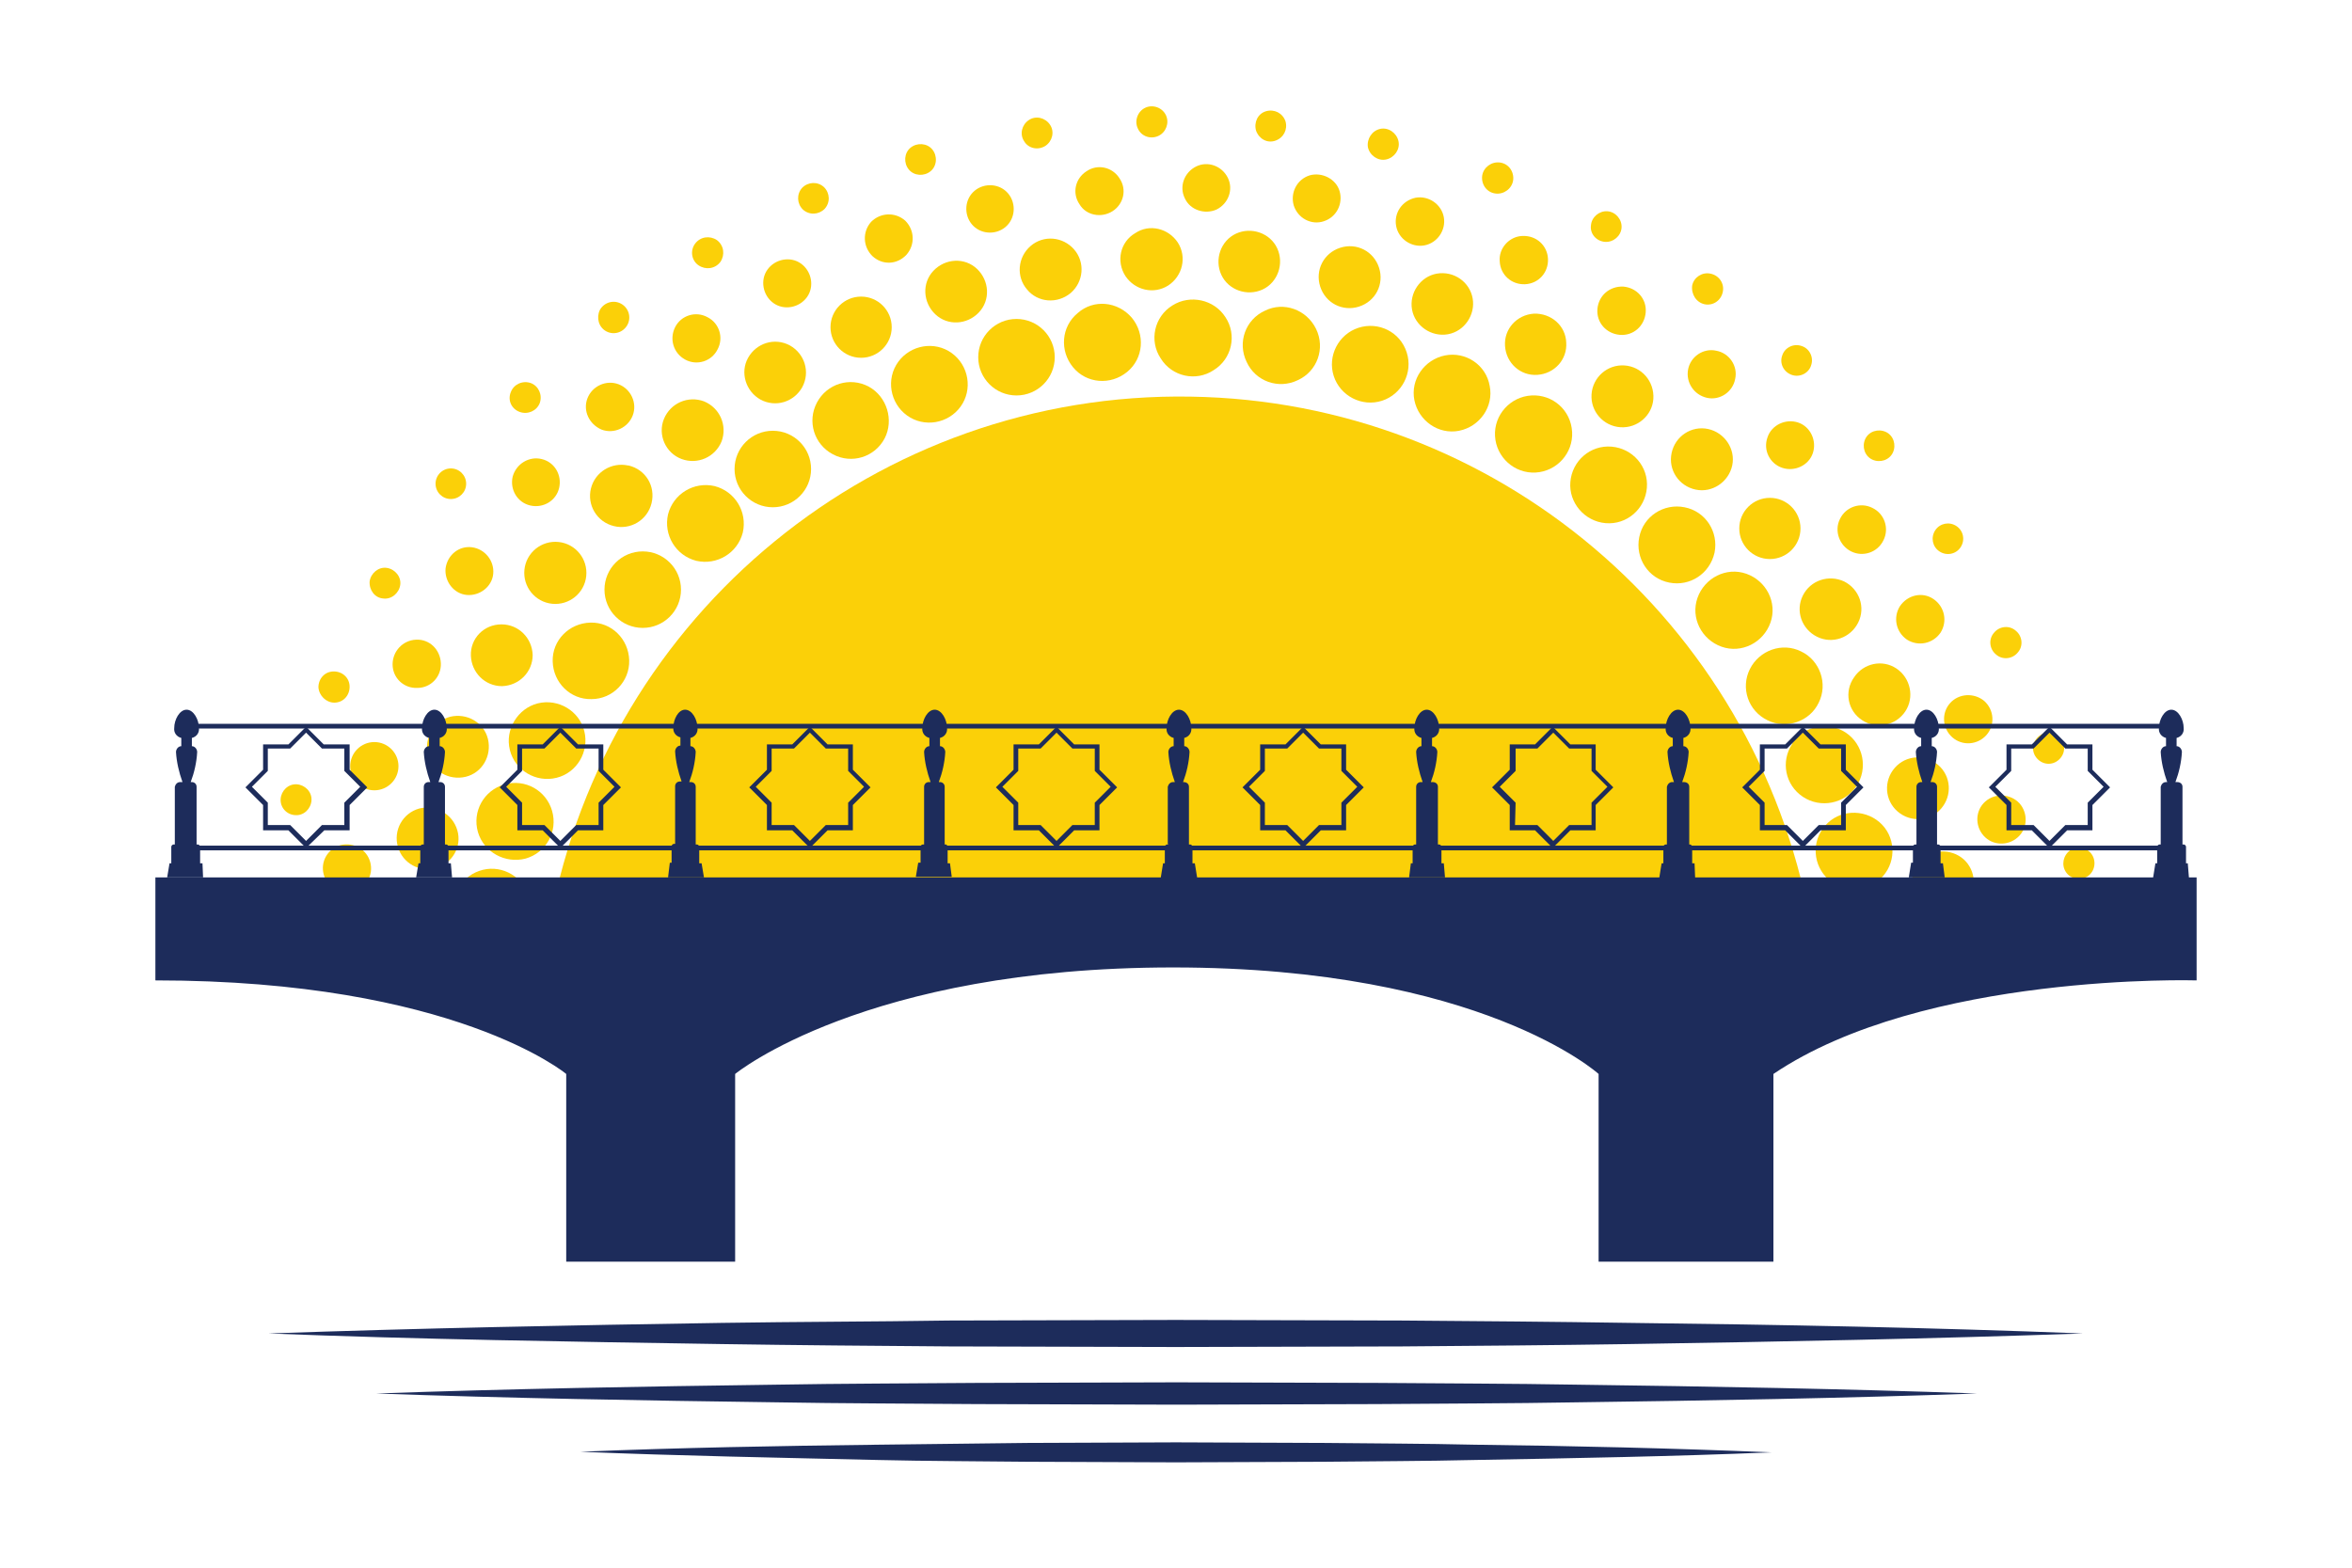 <?xml version="1.0" encoding="utf-8"?>
<!-- Generator: Adobe Illustrator 25.2.0, SVG Export Plug-In . SVG Version: 6.00 Build 0)  -->
<svg version="1.1" id="Слой_1" xmlns="http://www.w3.org/2000/svg" xmlns:xlink="http://www.w3.org/1999/xlink" x="0px" y="0px"
	 viewBox="0 0 399.6 266.5" style="enable-background:new 0 0 399.6 266.5;" xml:space="preserve">
<style type="text/css">
	.st0{fill:#FBD008;}
	.st1{fill:#1D2C5B;}
</style>
<g id="Слой_2_1_">
	<g id="Слой_1-2">
		<path class="st0" d="M202.3,67.4c-53.1-0.9-99.1,36.8-108.8,89h214C298.1,105.5,254.1,68.2,202.3,67.4z"/>
		<path class="st0" d="M89.7,152c-1.2-3.4-4.9-5.2-8.3-4c-3.4,1.2-5.2,4.9-4,8.4H90C90.4,154.9,90.3,153.4,89.7,152z"/>
		<path class="st0" d="M67.3,154.6c-0.9,0.4-1.7,1-2.2,1.8h8.6C72.2,154.3,69.6,153.6,67.3,154.6z"/>
		<path class="st0" d="M89.3,145.9c3.5-1,5.5-4.6,4.5-8.1c-1-3.5-4.6-5.5-8.1-4.5c-3.5,1-5.5,4.6-4.5,8.1c0,0,0,0,0,0l0,0
			C82.2,144.8,85.8,146.8,89.3,145.9L89.3,145.9z"/>
		<path class="st0" d="M71.2,137.4c-2.8,0.8-4.4,3.7-3.6,6.5c0.8,2.8,3.7,4.4,6.5,3.6c2.8-0.8,4.4-3.7,3.6-6.4l0,0
			C76.9,138.3,74,136.7,71.2,137.4C71.2,137.4,71.2,137.4,71.2,137.4z"/>
		<path class="st0" d="M57.9,143.6c-2.2,0.6-3.5,2.8-2.9,5s2.8,3.5,5,2.9c2.2-0.6,3.5-2.8,2.9-5c0,0,0,0,0,0l0,0
			C62.3,144.3,60.1,143.1,57.9,143.6z"/>
		<path class="st0" d="M49,154.2c-0.3-1.4-1.7-2.3-3.1-2c-1.4,0.3-2.3,1.7-2,3.1c0,0.1,0,0.1,0.1,0.2c0,0,0,0,0,0.1
			c0.1,0.3,0.2,0.6,0.4,0.8h4.3C49,155.8,49.2,154.9,49,154.2z"/>
		<path class="st0" d="M99.4,124.9c-0.5-3.6-3.9-6-7.4-5.5s-6,3.9-5.5,7.4c0.5,3.6,3.9,6,7.4,5.5C97.5,131.8,99.9,128.4,99.4,124.9
			C99.4,124.9,99.4,124.9,99.4,124.9z"/>
		<path class="st0" d="M78.6,132.1c2.9-0.4,4.8-3.1,4.4-6c-0.4-2.9-3.1-4.8-6-4.4c-2.8,0.4-4.8,3.1-4.4,6
			C73,130.6,75.7,132.5,78.6,132.1C78.6,132.1,78.6,132.1,78.6,132.1z"/>
		<circle class="st0" cx="63.6" cy="130.2" r="4.1"/>
		<path class="st0" d="M50.7,138.5c1.4-0.2,2.4-1.6,2.2-3s-1.6-2.4-3-2.2c-1.4,0.2-2.4,1.6-2.2,3C47.9,137.7,49.2,138.7,50.7,138.5z
			"/>
		<path class="st0" d="M106.9,112.2c-0.1-3.6-3-6.5-6.6-6.4c-3.6,0.1-6.5,3-6.4,6.6c0.1,3.6,3,6.5,6.6,6.4
			C104.1,118.8,107,115.8,106.9,112.2C106.9,112.2,106.9,112.2,106.9,112.2z"/>
		<path class="st0" d="M80,111.4c0.1,2.9,2.4,5.2,5.3,5.2c2.9-0.1,5.2-2.4,5.2-5.3c-0.1-2.9-2.4-5.2-5.3-5.2c0,0,0,0,0,0l0,0
			C82.2,106.1,79.9,108.5,80,111.4C80,111.4,80,111.4,80,111.4z"/>
		<path class="st0" d="M66.7,112.9c0,2.3,1.9,4.1,4.2,4c2.3,0,4.1-1.9,4-4.2s-1.9-4.1-4.2-4c0,0,0,0,0,0
			C68.4,108.8,66.7,110.7,66.7,112.9z"/>
		<path class="st0" d="M56.8,119.4c1.5,0,2.6-1.2,2.6-2.7c0-1.5-1.2-2.6-2.7-2.6c-1.5,0-2.6,1.2-2.6,2.7l0,0
			C54.2,118.2,55.4,119.4,56.8,119.4z"/>
		<circle class="st0" cx="109.2" cy="100.2" r="6.5"/>
		<path class="st0" d="M89.1,96.8c-0.3,2.9,1.8,5.5,4.7,5.8s5.5-1.8,5.8-4.7c0.3-2.9-1.8-5.5-4.7-5.8C92,91.8,89.4,93.9,89.1,96.8
			L89.1,96.8z"/>
		<path class="st0" d="M75.7,96.6c-0.2,2.2,1.4,4.3,3.6,4.5s4.3-1.4,4.5-3.6c0.2-2.2-1.4-4.2-3.6-4.5C78,92.7,76,94.3,75.7,96.6
			C75.7,96.5,75.7,96.5,75.7,96.6z"/>
		<path class="st0" d="M65.1,101.7c1.4,0.2,2.7-0.9,2.9-2.3c0.2-1.4-0.9-2.7-2.3-2.9c-1.4-0.2-2.7,0.9-2.9,2.3
			C62.7,100.3,63.7,101.6,65.1,101.7C65.1,101.7,65.1,101.7,65.1,101.7z"/>
		<path class="st0" d="M113.5,87.4c-0.8,3.5,1.3,7,4.8,7.9c3.5,0.8,7-1.3,7.9-4.8c0.8-3.5-1.3-7-4.8-7.9c0,0,0,0,0,0l0,0
			C117.9,81.8,114.4,83.9,113.5,87.4z"/>
		<path class="st0" d="M100.4,83c-0.7,2.8,1,5.7,3.9,6.4c2.8,0.7,5.7-1,6.4-3.9s-1-5.7-3.9-6.4c0,0,0,0-0.1,0l0,0
			C103.9,78.5,101.1,80.2,100.4,83z"/>
		<path class="st0" d="M87.1,81c-0.5,2.2,0.8,4.4,3,4.9c2.2,0.5,4.4-0.8,4.9-3c0.5-2.2-0.8-4.4-3-4.9c0,0,0,0,0,0
			C89.9,77.5,87.7,78.8,87.1,81z"/>
		<circle class="st0" cx="76.6" cy="82.2" r="2.6"/>
		<circle class="st0" cx="131.3" cy="79.7" r="6.5"/>
		<path class="st0" d="M115.8,78c2.7,1,5.7-0.3,6.8-3c1-2.7-0.3-5.7-3-6.8c-2.7-1-5.7,0.3-6.8,3c0,0,0,0,0,0l0,0
			C111.7,73.9,113.1,77,115.8,78C115.8,78,115.8,78,115.8,78z"/>
		<path class="st0" d="M102.2,73c2.1,0.8,4.5-0.3,5.3-2.4c0.8-2.1-0.3-4.5-2.4-5.3c-2.1-0.8-4.5,0.3-5.3,2.4
			C99,69.8,100.1,72.1,102.2,73z"/>
		<path class="st0" d="M88.3,70c1.4,0.5,2.9-0.2,3.4-1.5c0.5-1.4-0.2-2.9-1.5-3.4c-1.4-0.5-2.9,0.2-3.4,1.5c0,0,0,0,0,0l0,0
			C86.2,68,86.9,69.5,88.3,70C88.3,70,88.3,70,88.3,70L88.3,70z"/>
		<path class="st0" d="M147.6,65.7c-3.2-1.7-7.1-0.5-8.8,2.7c-1.7,3.2-0.5,7.1,2.7,8.8c3.2,1.7,7.1,0.5,8.8-2.7
			C151.9,71.4,150.7,67.4,147.6,65.7C147.6,65.7,147.6,65.7,147.6,65.7z"/>
		<path class="st0" d="M129.2,67.9c2.6,1.4,5.7,0.4,7.1-2.1c1.4-2.6,0.4-5.7-2.1-7.1c-2.6-1.4-5.7-0.4-7.1,2.1
			C125.7,63.3,126.7,66.5,129.2,67.9C129.2,67.8,129.2,67.8,129.2,67.9z"/>
		<path class="st0" d="M116.4,61.1c2,1.1,4.5,0.3,5.5-1.7c1.1-2,0.3-4.5-1.7-5.5c-2-1.1-4.5-0.3-5.5,1.7
			C113.7,57.6,114.4,60,116.4,61.1z"/>
		<path class="st0" d="M103,56.3c1.3,0.7,2.9,0.2,3.6-1.1s0.2-2.9-1.1-3.6c-1.3-0.7-2.9-0.2-3.6,1.1c0,0,0,0,0,0
			C101.3,54,101.7,55.6,103,56.3z"/>
		<path class="st0" d="M152.6,61.5c-2.1,2.9-1.4,7,1.5,9.1c2.9,2.1,7,1.4,9.1-1.5c2.1-2.9,1.4-7-1.5-9.1
			C158.8,57.9,154.7,58.6,152.6,61.5z"/>
		<circle class="st0" cx="146.3" cy="55.6" r="5.2"/>
		<path class="st0" d="M131.4,51.5c1.8,1.3,4.4,0.8,5.7-1c1.3-1.8,0.8-4.4-1-5.7c-1.8-1.3-4.4-0.8-5.7,1
			C129.1,47.6,129.6,50.2,131.4,51.5C131.4,51.5,131.4,51.5,131.4,51.5z"/>
		<path class="st0" d="M118.7,45.1c1.2,0.8,2.8,0.6,3.7-0.6c0.8-1.2,0.6-2.8-0.6-3.7c-1.2-0.8-2.8-0.6-3.7,0.6c0,0,0,0,0,0
			C117.2,42.6,117.5,44.3,118.7,45.1z"/>
		<circle class="st0" cx="172.7" cy="60.7" r="6.5"/>
		<path class="st0" d="M158.9,53.4c2.1,2,5.4,1.8,7.4-0.3c2-2.1,1.8-5.4-0.3-7.4c-2.1-2-5.4-1.8-7.4,0.3l0,0
			C156.6,48.1,156.8,51.4,158.9,53.4L158.9,53.4z"/>
		<path class="st0" d="M154,43.3c1.5-1.7,1.4-4.2-0.2-5.8c-1.7-1.5-4.2-1.4-5.8,0.2c-1.5,1.7-1.4,4.2,0.2,5.8c0,0,0,0,0,0
			C149.9,45.1,152.4,45,154,43.3C154,43.3,154,43.3,154,43.3z"/>
		<path class="st0" d="M140.1,35.5c1-1.1,0.9-2.7-0.1-3.7c-1.1-1-2.7-0.9-3.7,0.1c-1,1.1-0.9,2.7,0.1,3.7c0,0,0,0,0,0
			C137.5,36.6,139.1,36.5,140.1,35.5z"/>
		<path class="st0" d="M183.1,53.2c-2.8,2.3-3.1,6.4-0.8,9.2c2.3,2.8,6.4,3.1,9.2,0.8c2.8-2.3,3.1-6.4,0.8-9.2c0,0,0,0,0,0
			C189.9,51.2,185.8,50.8,183.1,53.2z"/>
		<path class="st0" d="M181.9,49.8c2.2-1.9,2.5-5.2,0.6-7.4c-1.9-2.2-5.2-2.5-7.4-0.6c-2.2,1.9-2.5,5.2-0.6,7.4
			C176.3,51.4,179.6,51.7,181.9,49.8z"/>
		<path class="st0" d="M170.8,38.6c1.7-1.4,1.9-4,0.5-5.7c-1.4-1.7-4-1.9-5.7-0.5c-1.7,1.4-1.9,4-0.5,5.7l0,0
			C166.5,39.8,169.1,40,170.8,38.6C170.8,38.6,170.8,38.6,170.8,38.6z"/>
		<path class="st0" d="M158.1,29.1c1.1-0.9,1.2-2.6,0.3-3.7c-0.9-1.1-2.6-1.2-3.7-0.3c-1.1,0.9-1.2,2.6-0.3,3.7l0,0
			C155.3,29.9,157,30,158.1,29.1C158.1,29.1,158.1,29.1,158.1,29.1z"/>
		<path class="st0" d="M199.2,51.9c-3.1,1.9-4,6-2,9c1.9,3.1,6,4,9,2c3.1-1.9,4-6,2-9c0,0,0,0,0,0l0,0
			C206.3,50.9,202.2,50,199.2,51.9z"/>
		<path class="st0" d="M191.2,46.9c1.6,2.4,4.8,3.2,7.3,1.6c2.4-1.6,3.2-4.8,1.6-7.3c-1.6-2.4-4.8-3.2-7.2-1.6l0,0
			C190.3,41.1,189.6,44.4,191.2,46.9C191.2,46.8,191.2,46.8,191.2,46.9L191.2,46.9z"/>
		<path class="st0" d="M189,35.9c1.9-1.2,2.5-3.7,1.2-5.6c-1.2-1.9-3.7-2.5-5.6-1.2c-1.9,1.2-2.5,3.7-1.2,5.6
			C184.5,36.6,187.1,37.1,189,35.9C189,35.9,189,35.9,189,35.9z"/>
		<path class="st0" d="M177.6,24.8c1.2-0.8,1.6-2.4,0.8-3.6s-2.4-1.6-3.6-0.8c-1.2,0.8-1.6,2.4-0.8,3.6c0,0,0,0,0,0
			C174.7,25.2,176.3,25.6,177.6,24.8z"/>
		<path class="st0" d="M214.9,52.8c-3.3,1.5-4.7,5.4-3.1,8.7c1.5,3.3,5.4,4.7,8.7,3.1c3.3-1.5,4.7-5.4,3.1-8.7c0,0,0,0,0,0l0,0
			C222,52.6,218.1,51.2,214.9,52.8z"/>
		<path class="st0" d="M207.5,46.7c1.2,2.6,4.4,3.7,7,2.5s3.7-4.4,2.5-7c-1.2-2.6-4.4-3.7-7-2.5C207.4,40.9,206.3,44.1,207.5,46.7
			C207.5,46.7,207.5,46.7,207.5,46.7z"/>
		<path class="st0" d="M206.7,35.6c2-1,2.9-3.4,1.9-5.4c-1-2-3.4-2.9-5.4-1.9c-2,1-2.9,3.4-1.9,5.4
			C202.2,35.7,204.7,36.5,206.7,35.6z"/>
		<path class="st0" d="M196.8,23.1c1.3-0.6,1.9-2.2,1.3-3.5c-0.6-1.3-2.2-1.9-3.5-1.3c-1.3,0.6-1.9,2.2-1.3,3.5l0,0
			C193.9,23.2,195.5,23.7,196.8,23.1C196.8,23.1,196.8,23.1,196.8,23.1z"/>
		<path class="st0" d="M230.8,55.7c-3.4,1.1-5.3,4.8-4.2,8.2s4.8,5.3,8.2,4.2c3.4-1.1,5.3-4.8,4.2-8.2
			C237.9,56.4,234.2,54.6,230.8,55.7z"/>
		<path class="st0" d="M224.3,48.7c0.9,2.8,3.8,4.3,6.6,3.4c2.8-0.9,4.3-3.8,3.4-6.6c-0.9-2.8-3.8-4.3-6.6-3.4l0,0
			C224.9,43,223.4,45.9,224.3,48.7C224.3,48.7,224.3,48.7,224.3,48.7z"/>
		<path class="st0" d="M224.9,37.6c2.2-0.7,3.3-3,2.7-5.1s-3-3.3-5.1-2.7c-2.2,0.7-3.3,3-2.7,5.1c0,0,0,0,0,0
			C220.5,37.1,222.8,38.3,224.9,37.6C224.9,37.6,224.9,37.6,224.9,37.6z"/>
		<path class="st0" d="M216.7,23.9c1.4-0.5,2.1-1.9,1.7-3.3c-0.5-1.4-1.9-2.1-3.3-1.7c-1.4,0.4-2.1,1.9-1.7,3.3l0,0
			C213.9,23.6,215.3,24.4,216.7,23.9C216.7,23.9,216.7,23.9,216.7,23.9z"/>
		<path class="st0" d="M245.5,60.4c-3.5,0.7-5.9,4.1-5.2,7.6c0.7,3.5,4.1,5.9,7.6,5.2c3.5-0.7,5.9-4.1,5.2-7.6l0,0
			C252.5,62,249,59.7,245.5,60.4C245.5,60.3,245.5,60.3,245.5,60.4z"/>
		<path class="st0" d="M244.1,46.5c-2.8,0.5-4.7,3.3-4.2,6.1c0.5,2.8,3.3,4.7,6.1,4.2c2.8-0.5,4.7-3.3,4.2-6.1
			C249.7,47.9,247,46,244.1,46.5C244.1,46.5,244.1,46.5,244.1,46.5z"/>
		<path class="st0" d="M237.2,38.4c0.4,2.2,2.6,3.7,4.8,3.3c2.2-0.4,3.7-2.6,3.3-4.8c-0.4-2.2-2.6-3.7-4.8-3.3c0,0,0,0,0,0
			C238.2,34.1,236.8,36.2,237.2,38.4z"/>
		<path class="st0" d="M235.5,27.1c1.4-0.3,2.4-1.7,2.1-3.1c-0.3-1.4-1.7-2.4-3.1-2.1c-1.4,0.3-2.3,1.7-2.1,3.1
			C232.7,26.4,234.1,27.4,235.5,27.1C235.5,27.1,235.5,27.1,235.5,27.1z"/>
		<path class="st0" d="M260.2,67.2c-3.6,0.2-6.4,3.3-6.2,6.9c0.2,3.6,3.3,6.4,6.9,6.2c3.6-0.2,6.4-3.3,6.2-6.9
			C266.9,69.7,263.8,67,260.2,67.2C260.2,67.2,260.2,67.2,260.2,67.2z"/>
		<path class="st0" d="M260.6,53.3c-2.9,0.2-5.1,2.6-4.9,5.5c0.2,2.9,2.6,5.1,5.5,4.9c2.9-0.2,5.1-2.6,4.9-5.5l0,0
			C266,55.4,263.6,53.2,260.6,53.3C260.6,53.3,260.6,53.3,260.6,53.3z"/>
		<path class="st0" d="M254.8,44.4c0.1,2.3,2,4,4.3,3.9s4-2,3.9-4.3c-0.1-2.3-2-4-4.3-3.9c0,0,0,0-0.1,0l0,0
			C256.4,40.2,254.6,42.2,254.8,44.4C254.8,44.4,254.8,44.4,254.8,44.4L254.8,44.4z"/>
		<path class="st0" d="M254.6,32.9c1.4-0.1,2.6-1.3,2.5-2.8s-1.3-2.6-2.8-2.5c-1.4,0.1-2.6,1.3-2.5,2.8c0,0,0,0,0,0
			C251.9,31.9,253.1,33,254.6,32.9C254.6,32.9,254.6,32.9,254.6,32.9z"/>
		<path class="st0" d="M272.8,88.9c3.6,0.3,6.7-2.4,7-6s-2.4-6.7-6-7s-6.7,2.4-7,6c0,0,0,0,0,0C266.5,85.4,269.2,88.6,272.8,88.9z"
			/>
		<path class="st0" d="M276,62.1c-2.9-0.2-5.4,2-5.6,4.9c-0.2,2.9,2,5.4,4.9,5.6c2.9,0.2,5.4-2,5.6-4.8
			C281.1,64.8,278.9,62.3,276,62.1C276,62.1,276,62.1,276,62.1z"/>
		<path class="st0" d="M271.4,52.5c-0.2,2.3,1.5,4.2,3.8,4.4c2.3,0.2,4.2-1.5,4.4-3.8c0.2-2.3-1.5-4.2-3.8-4.4c0,0,0,0,0,0l0,0
			C273.5,48.6,271.6,50.2,271.4,52.5C271.4,52.5,271.4,52.5,271.4,52.5z"/>
		<path class="st0" d="M272.7,41.1c1.4,0.1,2.7-1,2.8-2.4s-1-2.7-2.4-2.8s-2.7,1-2.8,2.4c0,0,0,0,0,0
			C270.1,39.7,271.2,41,272.7,41.1z"/>
		<path class="st0" d="M291.3,93.9c0.7-3.5-1.5-7-5.1-7.7c-3.5-0.7-7,1.5-7.7,5.1c-0.7,3.5,1.5,7,5.1,7.7l0,0
			C287.1,99.7,290.5,97.5,291.3,93.9C291.3,93.9,291.3,93.9,291.3,93.9L291.3,93.9z"/>
		<path class="st0" d="M288.1,83.2c2.8,0.6,5.6-1.3,6.2-4.1s-1.3-5.6-4.1-6.2c-2.8-0.6-5.6,1.2-6.2,4.1
			C283.4,79.8,285.2,82.6,288.1,83.2C288.1,83.2,288.1,83.2,288.1,83.2z"/>
		<path class="st0" d="M290,67.6c2.2,0.5,4.4-1,4.8-3.2c0.5-2.2-1-4.4-3.2-4.8c-2.2-0.5-4.4,1-4.8,3.2c0,0,0,0,0,0
			C286.4,65,287.8,67.1,290,67.6z"/>
		<path class="st0" d="M289.6,51.7c1.4,0.3,2.8-0.6,3.1-2.1c0.3-1.4-0.6-2.8-2.1-3.1c-1.4-0.3-2.8,0.6-3.1,2
			C287.3,50,288.2,51.4,289.6,51.7C289.6,51.7,289.6,51.7,289.6,51.7z"/>
		<path class="st0" d="M292.5,109.9c3.4,1.2,7.1-0.7,8.3-4.1c1.2-3.4-0.7-7.1-4.1-8.3c-3.4-1.2-7.1,0.7-8.3,4.1c0,0,0,0,0,0l0,0
			C287.2,105,289.1,108.7,292.5,109.9z"/>
		<circle class="st0" cx="300.7" cy="89.8" r="5.2"/>
		<path class="st0" d="M302.8,79.5c2.1,0.7,4.5-0.4,5.2-2.5c0.7-2.1-0.4-4.5-2.5-5.2c-2.1-0.7-4.5,0.4-5.2,2.5c0,0,0,0,0,0l0,0
			C299.5,76.5,300.7,78.8,302.8,79.5z"/>
		<path class="st0" d="M304.4,63.7c1.4,0.5,2.9-0.3,3.3-1.6c0.5-1.4-0.3-2.9-1.6-3.3c-1.4-0.5-2.9,0.3-3.3,1.6c0,0,0,0,0,0l0,0
			C302.3,61.7,303,63.2,304.4,63.7z"/>
		<path class="st0" d="M300.3,122.4c3.2,1.6,7.2,0.2,8.7-3c1.6-3.2,0.2-7.2-3-8.7c-3.2-1.6-7.1-0.2-8.7,3
			C295.7,116.9,297,120.8,300.3,122.4C300.3,122.4,300.3,122.4,300.3,122.4z"/>
		<path class="st0" d="M306.3,101.2c-1.3,2.6-0.2,5.7,2.4,7c2.6,1.3,5.7,0.2,7-2.4c1.3-2.6,0.2-5.7-2.4-7c0,0,0,0,0,0l0,0
			C310.7,97.6,307.6,98.6,306.3,101.2z"/>
		<path class="st0" d="M314.5,93.7c2,1,4.5,0.2,5.5-1.9c1-2,0.2-4.5-1.9-5.5c-2-1-4.5-0.2-5.5,1.9C311.6,90.2,312.5,92.7,314.5,93.7
			z"/>
		<path class="st0" d="M318.1,78.1c1.3,0.6,2.9,0.1,3.5-1.2c0.6-1.3,0.1-2.9-1.2-3.5c-1.3-0.6-2.9-0.1-3.5,1.2c0,0,0,0,0,0
			C316.3,75.9,316.8,77.5,318.1,78.1z"/>
		<path class="st0" d="M306.3,135.4c3,2,7.1,1.2,9.1-1.8c2-3,1.2-7.1-1.8-9.1c-3-2-7.1-1.2-9.1,1.8c0,0,0,0,0,0.1
			C302.5,129.4,303.3,133.4,306.3,135.4z"/>
		<path class="st0" d="M316.4,122.4c2.4,1.6,5.7,0.9,7.3-1.5c1.6-2.4,0.9-5.7-1.5-7.3c-2.4-1.6-5.6-0.9-7.2,1.5l0,0
			C313.3,117.5,313.9,120.8,316.4,122.4C316.4,122.4,316.4,122.4,316.4,122.4z"/>
		<path class="st0" d="M324,108.7c1.9,1.2,4.4,0.7,5.7-1.2c1.2-1.9,0.7-4.4-1.2-5.7s-4.4-0.7-5.7,1.2c0,0,0,0,0,0l0,0
			C321.6,104.9,322.1,107.4,324,108.7L324,108.7z"/>
		<path class="st0" d="M329.5,93.7c1.2,0.8,2.8,0.5,3.6-0.7c0.8-1.2,0.5-2.8-0.7-3.6c-1.2-0.8-2.8-0.5-3.6,0.7c0,0,0,0,0,0l0,0
			C328,91.3,328.3,92.9,329.5,93.7z"/>
		<path class="st0" d="M310.7,149.5c2.7,2.4,6.9,2.1,9.2-0.6c2.4-2.7,2.1-6.9-0.6-9.2s-6.9-2.1-9.2,0.6c0,0,0,0,0,0l0,0
			C307.7,143,308,147.1,310.7,149.5L310.7,149.5z"/>
		<path class="st0" d="M322.4,137.9c2.2,1.9,5.5,1.7,7.4-0.5s1.7-5.5-0.5-7.4c-2.2-1.9-5.5-1.7-7.4,0.5l0,0
			C320,132.7,320.2,136,322.4,137.9C322.4,137.9,322.4,137.9,322.4,137.9z"/>
		<path class="st0" d="M331.3,119.5c-1.5,1.7-1.3,4.3,0.4,5.8c1.7,1.5,4.3,1.3,5.8-0.4c1.5-1.7,1.3-4.3-0.4-5.8
			C335.4,117.7,332.8,117.8,331.3,119.5C331.3,119.5,331.3,119.5,331.3,119.5z"/>
		<path class="st0" d="M342.8,110.9c1-1.1,0.8-2.8-0.3-3.7c-1.1-1-2.8-0.8-3.7,0.3c-1,1.1-0.8,2.8,0.3,3.7c0,0,0,0,0,0
			C340.2,112.2,341.9,112,342.8,110.9z"/>
		<path class="st0" d="M322.9,154.7c-2.4-2.7-6.5-2.9-9.2-0.5c-0.7,0.6-1.2,1.4-1.6,2.2H324C323.7,155.8,323.3,155.2,322.9,154.7z"
			/>
		<path class="st0" d="M333.6,153.8c2.2-1.9,2.3-5.3,0.4-7.4s-5.3-2.3-7.4-0.4c-2.2,1.9-2.3,5.2-0.4,7.4l0,0
			C328.1,155.5,331.4,155.7,333.6,153.8z"/>
		<path class="st0" d="M337.3,136.2c-1.7,1.5-1.8,4.1-0.3,5.8c1.5,1.7,4.1,1.8,5.8,0.3s1.8-4.1,0.3-5.8c0,0,0,0,0,0
			C341.6,134.9,339,134.7,337.3,136.2z"/>
		<path class="st0" d="M349.8,129.1c1.1-1,1.2-2.6,0.2-3.7c-1-1.1-2.6-1.2-3.7-0.2c-1.1,1-1.2,2.6-0.2,3.7c0,0,0,0,0,0
			C347.1,130,348.7,130.1,349.8,129.1z"/>
		<path class="st0" d="M347,155.4c-1.3-1.9-3.8-2.3-5.7-1.1c0,0,0,0,0,0c-0.7,0.5-1.3,1.2-1.6,2.1h7.7
			C347.4,156,347.2,155.7,347,155.4z"/>
		<path class="st0" d="M351,148.2c0.8,1.2,2.5,1.5,3.7,0.7c1.2-0.8,1.5-2.5,0.7-3.7c-0.8-1.2-2.5-1.5-3.7-0.7c0,0,0,0,0,0l0,0
			C350.5,145.4,350.2,147,351,148.2C351,148.2,351,148.2,351,148.2L351,148.2z"/>
		<path class="st1" d="M34.4,146.7H34v-2.8c0-0.2-0.2-0.4-0.4-0.4c0,0,0,0,0,0h-0.2c0,0,0-0.1,0-0.1v-9.7c0-0.5-0.4-0.8-0.8-0.8
			h-0.2c0.6-1.6,1-3.3,1.1-5.1c0-0.5-0.4-1-0.9-1v-1.4c0.8-0.2,1.3-0.9,1.2-1.7c0-1.4-0.9-3.1-2.1-3.1s-2.1,1.7-2.1,3.1
			c-0.1,0.8,0.4,1.5,1.2,1.7v1.4c-0.5,0-0.9,0.5-0.9,1l0,0c0.1,1.7,0.5,3.4,1.1,5.1h-0.4c-0.5,0-0.8,0.4-0.9,0.8v9.7
			c0,0,0,0.1,0,0.1h-0.2c-0.2,0-0.4,0.2-0.4,0.4c0,0,0,0,0,0v2.8h-0.3l-0.4,2.4h6.1L34.4,146.7z"/>
		<path class="st1" d="M76.6,146.7h-0.4v-2.8c0-0.2-0.2-0.4-0.4-0.4l0,0h-0.2c0,0,0-0.1,0-0.1v-9.7c0-0.5-0.4-0.8-0.8-0.8h-0.3
			c0.6-1.6,1-3.3,1.1-5.1c0-0.5-0.4-1-0.9-1v-1.4c0.8-0.2,1.3-0.9,1.2-1.7c0-1.4-0.9-3.1-2.1-3.1s-2.1,1.7-2.1,3.1
			c-0.1,0.8,0.4,1.5,1.2,1.7v1.4c-0.5,0-0.9,0.5-0.9,1l0,0c0.1,1.7,0.5,3.4,1.1,5.1h-0.3c-0.5,0-0.8,0.4-0.8,0.8v9.7
			c0,0,0,0.1,0,0.1h-0.2c-0.2,0-0.4,0.2-0.4,0.4c0,0,0,0,0,0v2.8h-0.3l-0.4,2.4h6.1L76.6,146.7z"/>
		<path class="st1" d="M119.2,146.7h-0.4v-2.8c0-0.2-0.2-0.4-0.4-0.4c0,0,0,0,0,0h-0.2c0,0,0-0.1,0-0.1v-9.7c0-0.5-0.4-0.8-0.8-0.8
			h-0.3c0.6-1.6,1-3.3,1.1-5.1c0-0.5-0.4-1-0.9-1v-1.4c0.8-0.2,1.3-0.9,1.2-1.7c0-1.4-0.9-3.1-2.1-3.1s-2,1.7-2,3
			c-0.1,0.8,0.4,1.5,1.2,1.7v1.4c-0.5,0-0.9,0.5-0.9,1l0,0c0.1,1.7,0.5,3.4,1.1,5.1h-0.3c-0.5,0-0.8,0.4-0.8,0.8v9.7
			c0,0,0,0.1,0,0.1h-0.2c-0.2,0-0.4,0.2-0.4,0.4c0,0,0,0,0,0v2.8h-0.3l-0.3,2.5h6.1L119.2,146.7z"/>
		<path class="st1" d="M161.4,146.7h-0.4v-2.8c0-0.2-0.2-0.4-0.3-0.4c0,0,0,0,0,0h-0.2c0,0,0-0.1,0-0.1v-9.7c0-0.5-0.4-0.8-0.8-0.8
			h-0.2c0.6-1.6,1-3.3,1.1-5.1c0-0.5-0.4-1-0.9-1v-1.4c0.8-0.2,1.3-0.9,1.2-1.7c0-1.4-0.9-3.1-2.1-3.1s-2.1,1.7-2.1,3.1
			c-0.1,0.8,0.4,1.5,1.2,1.7v1.4c-0.5,0-0.9,0.5-0.9,1l0,0c0.1,1.7,0.5,3.4,1.1,5.1h-0.3c-0.5,0-0.8,0.4-0.8,0.8v9.7
			c0,0,0,0.1,0,0.1h-0.2c-0.2,0-0.4,0.2-0.4,0.3c0,0,0,0,0,0v2.8H156l-0.4,2.4h6.1L161.4,146.7z"/>
		<path class="st1" d="M203,146.7h-0.4v-2.8c0-0.2-0.2-0.4-0.4-0.4h-0.2c0,0,0-0.1,0-0.1v-9.7c0-0.5-0.4-0.8-0.9-0.8H201
			c0.6-1.6,1-3.3,1.1-5.1c0-0.5-0.4-1-0.9-1v-1.4c0.8-0.2,1.3-0.9,1.2-1.7c0-1.4-0.9-3.1-2.1-3.1s-2.1,1.7-2.1,3.1
			c-0.1,0.8,0.4,1.5,1.2,1.7v1.4c-0.5,0-0.9,0.5-0.9,1l0,0c0.1,1.7,0.5,3.4,1.1,5.1h-0.3c-0.5,0-0.8,0.4-0.9,0.8v9.7
			c0,0,0.1,0.1,0.1,0.1h-0.2c-0.2,0-0.4,0.2-0.4,0.4c0,0,0,0,0,0v2.8h-0.3l-0.4,2.5h6.2L203,146.7z"/>
		<path class="st1" d="M245.3,146.7h-0.4v-2.8c0-0.2-0.2-0.4-0.4-0.4h-0.2c0,0,0-0.1,0-0.1v-9.7c0-0.5-0.4-0.8-0.9-0.8h-0.3
			c0.6-1.6,1-3.3,1.1-5.1c0-0.5-0.4-1-0.9-1v-1.4c0.8-0.2,1.3-0.9,1.2-1.7c0-1.4-0.9-3.1-2.1-3.1s-2.1,1.7-2.1,3.1
			c-0.1,0.8,0.4,1.5,1.2,1.7v1.4c-0.5,0-0.9,0.5-0.9,1l0,0c0.1,1.7,0.5,3.4,1.1,5.1h-0.3c-0.5,0-0.8,0.4-0.8,0.8v9.7
			c0,0,0,0.1,0,0.1h-0.2c-0.2,0-0.4,0.2-0.4,0.4c0,0,0,0,0,0v2.8h-0.3l-0.3,2.4h6.1L245.3,146.7z"/>
		<path class="st1" d="M287.9,146.7h-0.4v-2.8c0-0.2-0.2-0.4-0.4-0.4H287c0,0,0-0.1,0-0.1v-9.7c0-0.5-0.4-0.8-0.9-0.8h-0.3
			c0.6-1.6,1-3.3,1.1-5.1c0-0.5-0.4-1-0.9-1v-1.4c0.8-0.2,1.3-0.9,1.2-1.7c0-1.4-0.9-3.1-2.1-3.1s-2.1,1.7-2.1,3.1
			c-0.1,0.8,0.4,1.5,1.2,1.7v1.4c-0.5,0-0.9,0.5-0.9,1l0,0c0.1,1.7,0.5,3.4,1.1,5.1h-0.3c-0.5,0-0.8,0.4-0.9,0.8v9.7
			c0,0,0,0.1,0,0.1h-0.2c-0.2,0-0.4,0.2-0.4,0.4c0,0,0,0,0,0v2.8h-0.3l-0.4,2.5h6.1L287.9,146.7z"/>
		<path class="st1" d="M330.1,146.7h-0.4v-2.8c0-0.2-0.2-0.4-0.4-0.4h-0.2c0,0,0-0.1,0-0.1v-9.7c0-0.5-0.4-0.8-0.8-0.8H328
			c0.6-1.6,1-3.3,1.1-5.1c0-0.5-0.4-1-0.9-1v-1.4c0.8-0.2,1.3-0.9,1.2-1.7c0-1.4-0.9-3.1-2.1-3.1s-2.1,1.7-2.1,3.1
			c-0.1,0.8,0.4,1.5,1.2,1.7v1.4c-0.5,0-0.9,0.5-0.9,1l0,0c0.1,1.7,0.5,3.4,1.1,5.1h-0.2c-0.5,0-0.8,0.4-0.8,0.8v9.7
			c0,0,0,0.1,0,0.1h-0.2c-0.2,0-0.4,0.2-0.4,0.3c0,0,0,0,0,0v2.8h-0.3l-0.4,2.5h6.1L330.1,146.7z"/>
		<path class="st1" d="M371.7,146.7h-0.3v-2.8c0-0.2-0.2-0.4-0.4-0.4h-0.2c0,0,0-0.1,0-0.1v-9.7c0-0.5-0.4-0.8-0.9-0.8h-0.3
			c0.6-1.6,1-3.3,1.1-5.1c0-0.5-0.4-1-0.9-1v-1.4c0.8-0.2,1.3-0.9,1.2-1.7c0-1.4-0.9-3.1-2.1-3.1s-2.1,1.7-2.1,3.1
			c-0.1,0.8,0.4,1.5,1.2,1.7v1.4c-0.5,0-0.9,0.5-0.9,1l0,0c0.1,1.7,0.5,3.4,1.1,5.1H368c-0.5,0-0.8,0.4-0.9,0.8v9.7c0,0,0,0.1,0,0.1
			h-0.2c-0.2,0-0.4,0.2-0.4,0.4c0,0,0,0,0,0v2.8h-0.3l-0.4,2.5h6.1L371.7,146.7z"/>
		<path class="st1" d="M52,144.1l-3-3h-4.3v-4.3l-3-3l3-3v-4.3H49l3-3l3,3h4.4v4.3l3,3l-3,3v4.3h-4.3L52,144.1z M45.5,140.2h3.8
			l2.7,2.7l2.7-2.7h3.8v-3.8l2.7-2.7l-2.7-2.7v-3.8h-3.8l-2.7-2.7l-2.7,2.7h-3.8v3.8l-2.7,2.7l2.7,2.7L45.5,140.2z"/>
		<path class="st1" d="M95.2,144.1l-3-3h-4.3v-4.3l-3-3l3-3v-4.3h4.3l3-3l3,3h4.3v4.3l3,3l-3,3v4.3h-4.3L95.2,144.1z M88.7,140.2
			h3.8l2.7,2.7l2.7-2.7h3.8v-3.8l2.7-2.7l-2.7-2.7v-3.8h-3.8l-2.7-2.7l-2.7,2.7h-3.8v3.8l-2.7,2.7l2.7,2.7L88.7,140.2z"/>
		<path class="st1" d="M137.6,144.1l-3-3h-4.3v-4.3l-3-3l3-3v-4.3h4.3l3-3l3,3h4.3v4.3l3,3l-3,3v4.3h-4.3L137.6,144.1z M131.1,140.2
			h3.8l2.7,2.7l2.7-2.7h3.8v-3.8l2.7-2.7l-2.7-2.7v-3.8h-3.8l-2.7-2.7l-2.7,2.7h-3.8v3.8l-2.7,2.7l2.7,2.7L131.1,140.2z"/>
		<path class="st1" d="M179.5,144.1l-3-3h-4.3v-4.3l-3-3l3-3v-4.3h4.3l3-3l3,3h4.3v4.3l3,3l-3,3v4.3h-4.3L179.5,144.1z M173,140.2
			h3.8l2.7,2.7l2.7-2.7h3.8v-3.8l2.7-2.7L186,131v-3.8h-3.8l-2.7-2.7l-2.7,2.7H173v3.8l-2.7,2.7l2.7,2.7V140.2z"/>
		<path class="st1" d="M221.4,144.1l-3-3h-4.3v-4.3l-3-3l3-3v-4.3h4.3l3-3l3,3h4.3v4.3l3,3l-3,3v4.3h-4.3L221.4,144.1z M214.9,140.2
			h3.8l2.7,2.7l2.7-2.7h3.8v-3.8l2.7-2.7l-2.7-2.7v-3.8h-3.8l-2.7-2.7l-2.7,2.7h-3.8v3.8l-2.7,2.7l2.7,2.7V140.2z"/>
		<path class="st1" d="M263.8,144.1l-3-3h-4.3v-4.3l-3-3l3-3v-4.3h4.3l3-3l3,3h4.3v4.3l3,3l-3,3v4.3h-4.3L263.8,144.1z M257.4,140.2
			h3.8l2.7,2.7l2.7-2.7h3.8v-3.8l2.7-2.7l-2.7-2.7v-3.8h-3.8l-2.7-2.7l-2.7,2.7h-3.7v3.8l-2.7,2.7l2.7,2.7L257.4,140.2z"/>
		<path class="st1" d="M306.3,144.1l-3-3H299v-4.3l-3-3l3-3v-4.3h4.3l3-3l3,3h4.3v4.3l3,3l-3,3v4.3h-4.3L306.3,144.1z M299.8,140.2
			h3.8l2.7,2.7l2.7-2.7h3.8v-3.8l2.7-2.7l-2.7-2.7v-3.8H309l-2.7-2.7l-2.7,2.7h-3.8v3.8l-2.7,2.7l2.7,2.7V140.2z"/>
		<path class="st1" d="M348.2,144.1l-3-3h-4.3v-4.3l-3-3l3-3v-4.3h4.3l3-3l3,3h4.3v4.3l3,3l-3,3v4.3h-4.3L348.2,144.1z M341.7,140.2
			h3.8l2.7,2.7l2.7-2.7h3.8v-3.8l2.7-2.7l-2.7-2.7v-3.8h-3.8l-2.7-2.7l-2.7,2.7h-3.8v3.8l-2.7,2.7l2.7,2.7L341.7,140.2z"/>
		<rect x="31.6" y="123" class="st1" width="336.5" height="0.8"/>
		<rect x="31.6" y="143.7" class="st1" width="336.5" height="0.8"/>
		<path class="st1" d="M26.4,149.1h346.8v17.5c0,0-46.3-1.4-71.9,15.9v31.9h-29.7v-31.9c0,0-19.9-18.1-72.3-18.1
			s-74.4,18.1-74.4,18.1v31.9H96.2v-31.9c0,0-19-15.9-69.8-15.9V149.1z"/>
		<path class="st1" d="M45.6,226.6c25.7-0.9,51.4-1.4,77.1-1.8c12.8-0.2,25.7-0.2,38.5-0.4l38.5-0.1l38.6,0.1
			c12.9,0.1,25.7,0.2,38.5,0.4c25.7,0.3,51.4,0.8,77.1,1.8c-25.7,0.9-51.4,1.4-77.1,1.8c-12.9,0.2-25.7,0.3-38.5,0.4l-38.6,0.1
			l-38.5-0.1c-12.9-0.1-25.7-0.2-38.6-0.4C97,228,71.3,227.6,45.6,226.6z"/>
		<path class="st1" d="M63.9,236.8c22.7-0.8,45.3-1.2,68-1.5c11.3-0.2,22.7-0.2,34-0.3l34-0.1l34,0.1c11.3,0.1,22.7,0.1,34,0.3
			c22.7,0.3,45.3,0.7,68,1.5c-22.7,0.8-45.3,1.2-68,1.5c-11.3,0.2-22.7,0.2-34,0.3l-34,0.1l-34-0.1c-11.3-0.1-22.7-0.1-34-0.3
			C109.2,238,86.5,237.6,63.9,236.8z"/>
		<path class="st1" d="M98.6,246.7c16.9-0.7,33.8-1,50.6-1.2c8.4-0.1,16.9-0.2,25.3-0.3l25.3-0.1l25.3,0.1
			c8.4,0.1,16.9,0.1,25.3,0.3c16.9,0.2,33.8,0.6,50.6,1.3c-16.9,0.7-33.8,1-50.6,1.3c-8.4,0.2-16.9,0.2-25.3,0.3l-25.3,0.1
			l-25.3-0.1c-8.4-0.1-16.9-0.1-25.3-0.3C132.3,247.7,115.4,247.4,98.6,246.7z"/>
	</g>
</g>
</svg>
